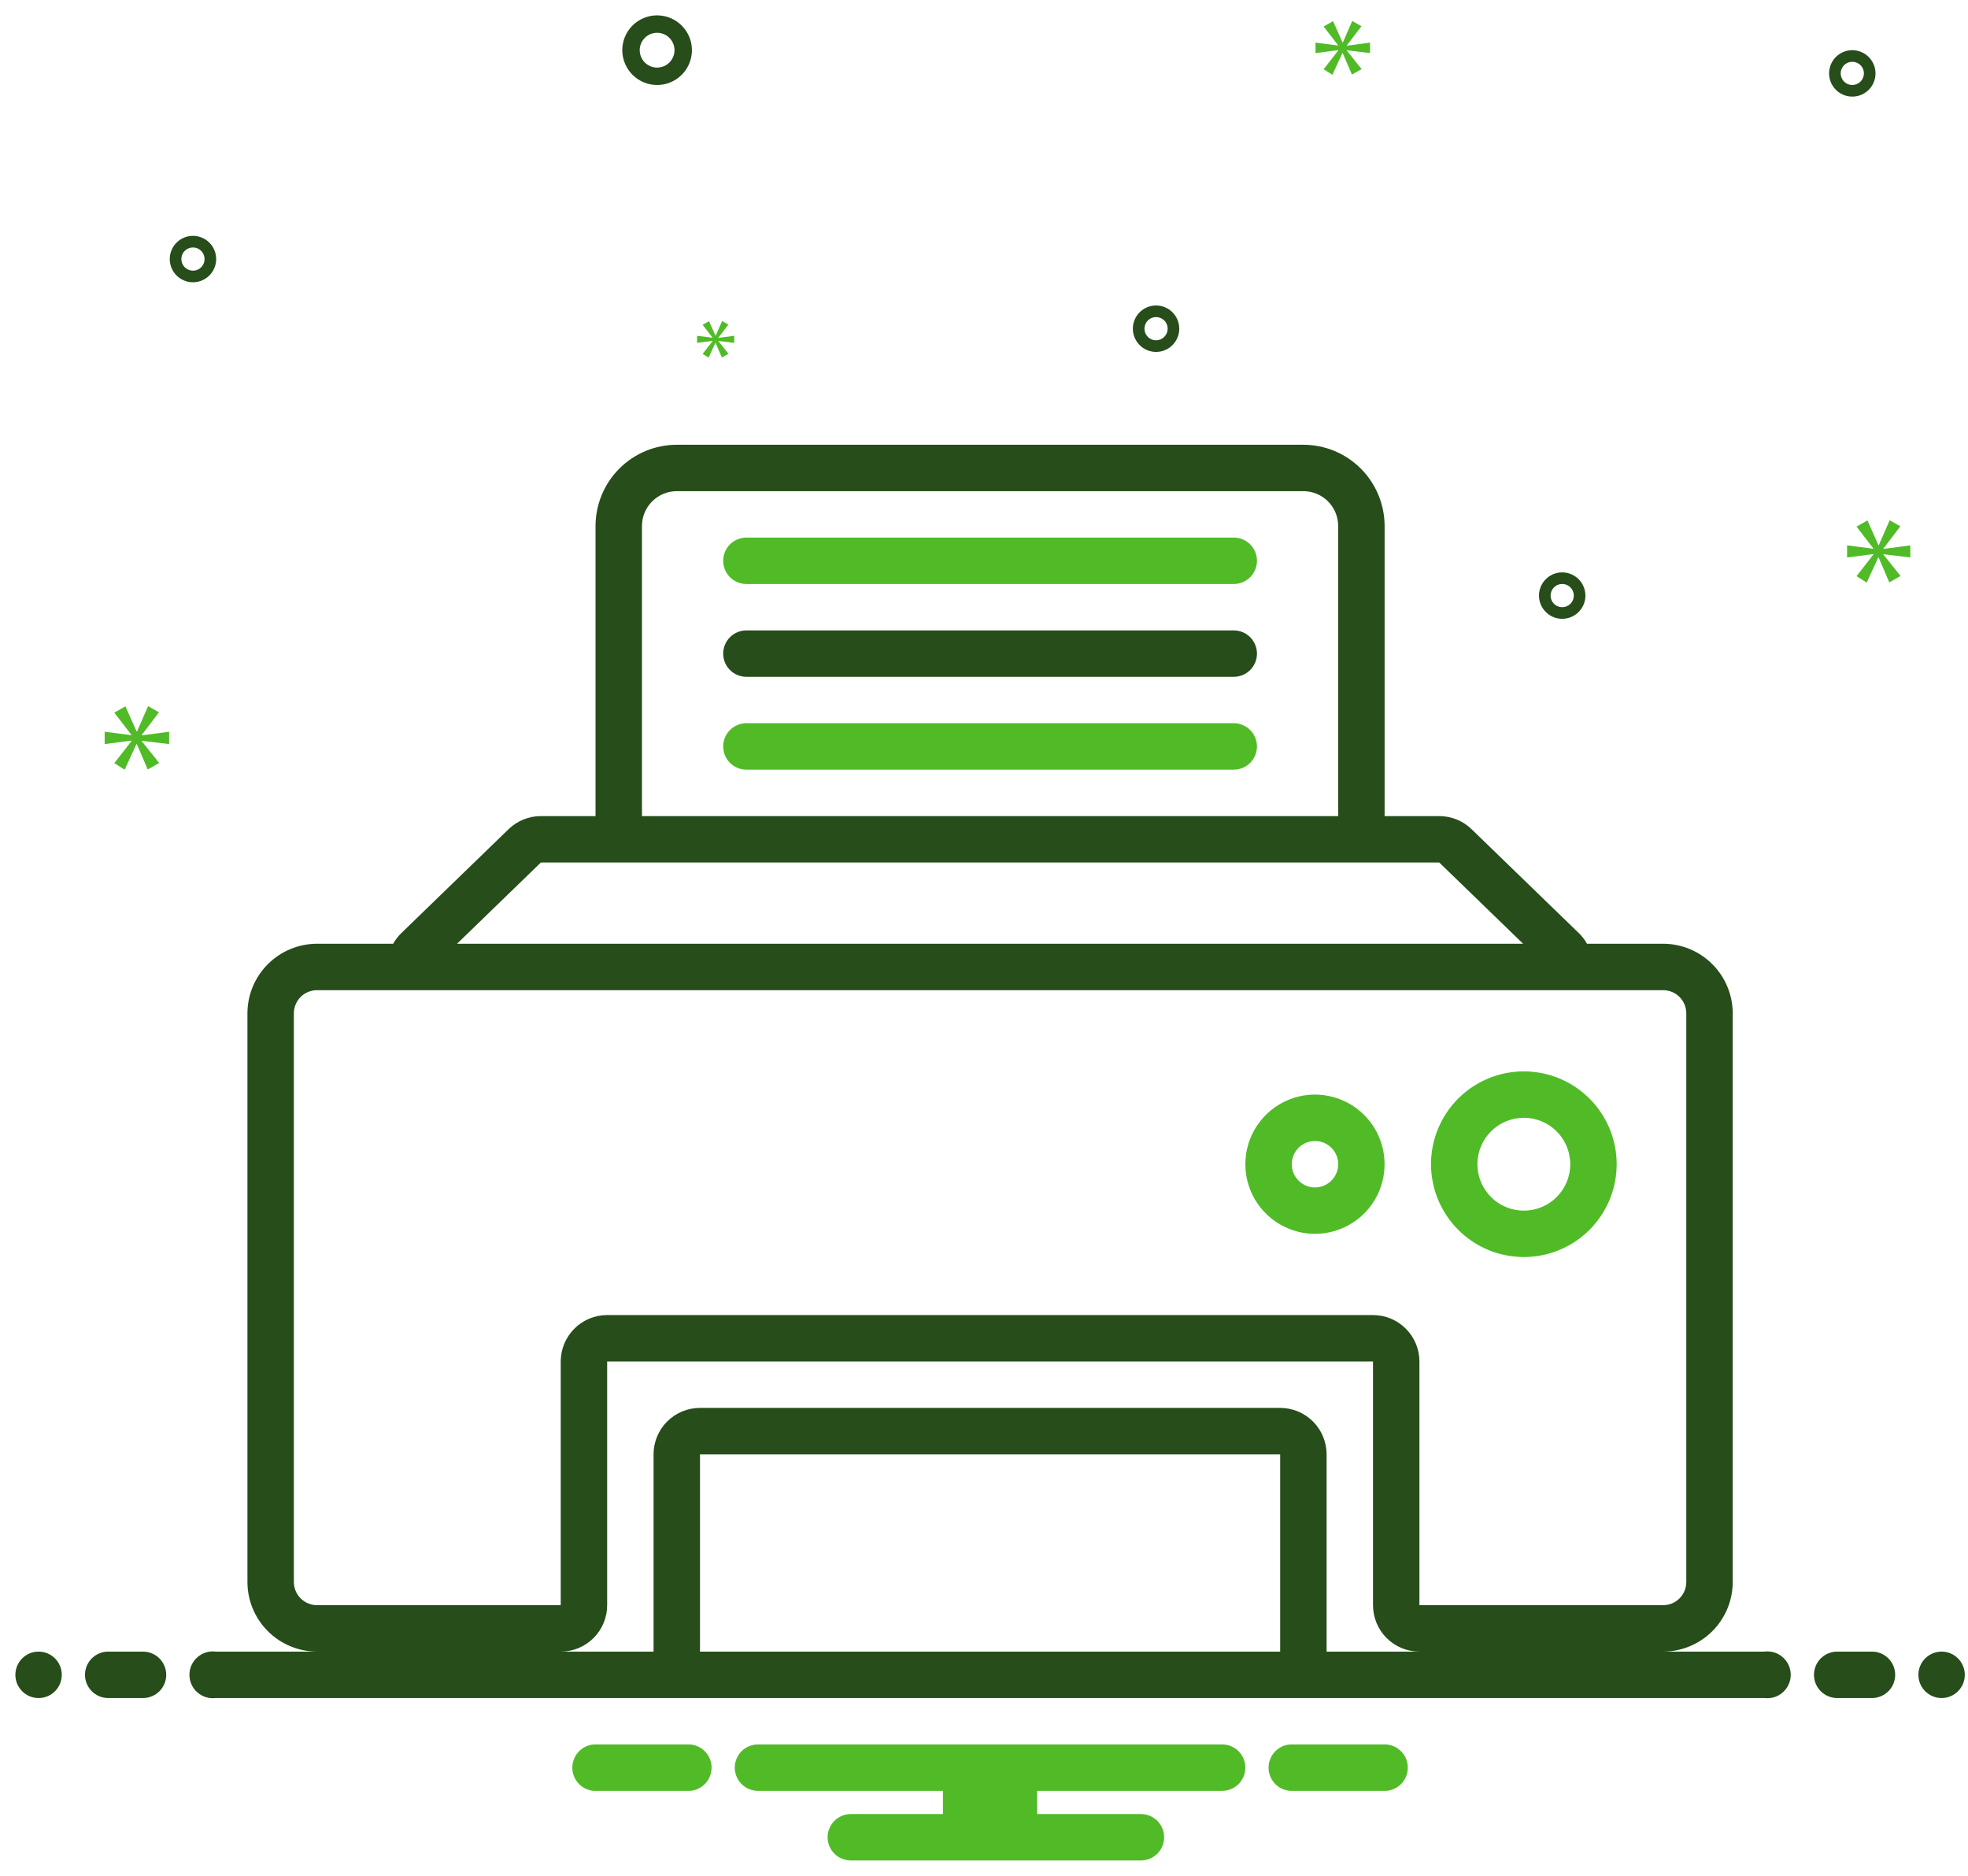 <svg xmlns="http://www.w3.org/2000/svg" width="64" height="61" viewBox="0 0 64 61" fill="none"><path d="M21.369 2.764C21.593 2.764 21.812 2.698 21.998 2.573C22.184 2.449 22.33 2.272 22.415 2.065C22.501 1.858 22.523 1.631 22.48 1.411C22.436 1.192 22.328 0.99 22.17 0.832C22.012 0.673 21.81 0.565 21.59 0.522C21.371 0.478 21.143 0.5 20.936 0.586C20.729 0.672 20.552 0.817 20.428 1.003C20.304 1.189 20.237 1.408 20.237 1.632C20.238 1.932 20.357 2.22 20.569 2.432C20.782 2.644 21.069 2.764 21.369 2.764ZM21.369 1.066C21.481 1.066 21.591 1.099 21.684 1.161C21.777 1.224 21.849 1.312 21.892 1.415C21.935 1.519 21.946 1.633 21.925 1.742C21.903 1.852 21.849 1.953 21.77 2.032C21.691 2.111 21.59 2.165 21.48 2.187C21.37 2.209 21.256 2.198 21.153 2.155C21.049 2.112 20.961 2.04 20.899 1.947C20.837 1.853 20.803 1.744 20.803 1.632C20.803 1.482 20.863 1.338 20.969 1.232C21.075 1.126 21.219 1.066 21.369 1.066ZM50.803 18.613C50.654 18.613 50.508 18.657 50.384 18.74C50.26 18.823 50.163 18.941 50.106 19.079C50.049 19.217 50.034 19.369 50.063 19.515C50.092 19.662 50.164 19.796 50.27 19.901C50.375 20.007 50.51 20.079 50.656 20.108C50.803 20.137 50.954 20.122 51.092 20.065C51.23 20.008 51.348 19.911 51.431 19.787C51.514 19.663 51.558 19.517 51.558 19.368C51.558 19.168 51.478 18.976 51.337 18.834C51.195 18.693 51.003 18.613 50.803 18.613ZM50.803 19.745C50.729 19.745 50.656 19.723 50.594 19.682C50.532 19.64 50.483 19.581 50.455 19.512C50.426 19.443 50.419 19.367 50.433 19.294C50.448 19.221 50.484 19.154 50.536 19.101C50.589 19.048 50.657 19.012 50.73 18.998C50.803 18.983 50.879 18.991 50.948 19.019C51.017 19.048 51.076 19.096 51.117 19.158C51.158 19.22 51.181 19.293 51.181 19.368C51.181 19.468 51.141 19.564 51.07 19.635C50.999 19.705 50.903 19.745 50.803 19.745ZM37.596 9.934C37.447 9.934 37.301 9.978 37.176 10.061C37.052 10.144 36.956 10.262 36.898 10.4C36.841 10.538 36.827 10.69 36.856 10.836C36.885 10.982 36.957 11.117 37.062 11.222C37.168 11.328 37.302 11.4 37.449 11.429C37.595 11.458 37.747 11.443 37.885 11.386C38.023 11.329 38.14 11.232 38.223 11.108C38.306 10.984 38.35 10.838 38.35 10.689C38.35 10.489 38.271 10.297 38.129 10.155C37.988 10.014 37.796 9.934 37.596 9.934ZM37.596 11.066C37.521 11.066 37.448 11.044 37.386 11.002C37.324 10.961 37.276 10.902 37.247 10.833C37.219 10.764 37.211 10.688 37.226 10.615C37.24 10.542 37.276 10.475 37.329 10.422C37.382 10.369 37.449 10.333 37.522 10.319C37.595 10.304 37.671 10.312 37.74 10.34C37.809 10.369 37.868 10.417 37.91 10.479C37.951 10.541 37.973 10.614 37.973 10.689C37.973 10.789 37.933 10.885 37.862 10.955C37.792 11.026 37.696 11.066 37.596 11.066ZM60.237 1.632C60.088 1.632 59.942 1.676 59.818 1.759C59.694 1.842 59.597 1.96 59.54 2.098C59.483 2.236 59.468 2.388 59.497 2.534C59.526 2.68 59.598 2.815 59.704 2.92C59.809 3.026 59.944 3.098 60.09 3.127C60.236 3.156 60.388 3.141 60.526 3.084C60.664 3.027 60.782 2.93 60.865 2.806C60.948 2.682 60.992 2.536 60.992 2.387C60.992 2.187 60.912 1.995 60.771 1.853C60.629 1.712 60.437 1.632 60.237 1.632ZM60.237 2.764C60.163 2.764 60.09 2.742 60.028 2.701C59.965 2.659 59.917 2.6 59.889 2.531C59.86 2.462 59.853 2.386 59.867 2.313C59.882 2.24 59.918 2.173 59.97 2.12C60.023 2.067 60.09 2.031 60.164 2.017C60.237 2.002 60.313 2.01 60.382 2.038C60.451 2.067 60.51 2.115 60.551 2.177C60.593 2.239 60.615 2.312 60.615 2.387C60.614 2.487 60.575 2.583 60.504 2.654C60.433 2.724 60.337 2.764 60.237 2.764ZM7.03 8.425C7.03 8.275 6.986 8.129 6.903 8.005C6.82 7.881 6.702 7.784 6.564 7.727C6.426 7.67 6.274 7.655 6.128 7.684C5.981 7.713 5.847 7.785 5.741 7.891C5.636 7.996 5.564 8.131 5.535 8.277C5.506 8.424 5.521 8.575 5.578 8.713C5.635 8.851 5.732 8.969 5.856 9.052C5.98 9.135 6.126 9.179 6.275 9.179C6.475 9.179 6.667 9.099 6.809 8.958C6.95 8.816 7.03 8.625 7.03 8.425ZM5.898 8.425C5.898 8.35 5.92 8.277 5.961 8.215C6.003 8.153 6.062 8.104 6.131 8.076C6.2 8.047 6.276 8.04 6.349 8.054C6.422 8.069 6.489 8.105 6.542 8.158C6.595 8.21 6.631 8.278 6.645 8.351C6.66 8.424 6.652 8.5 6.624 8.569C6.595 8.638 6.547 8.697 6.485 8.738C6.423 8.78 6.35 8.802 6.275 8.802C6.175 8.802 6.079 8.762 6.008 8.691C5.938 8.62 5.898 8.525 5.898 8.425Z" fill="#264D1A"></path><path d="M4.609 23.901L5.17 23.163L4.816 22.962L4.455 23.789H4.444L4.078 22.968L3.717 23.175L4.272 23.895V23.907L3.404 23.795V24.196L4.278 24.084V24.096L3.717 24.816L4.054 25.029L4.438 24.196H4.449L4.804 25.023L5.176 24.81L4.609 24.101V24.09L5.5 24.196V23.795L4.609 23.912V23.901Z" fill="#50BB27"></path><path d="M23.173 11.092L22.85 11.507L23.044 11.629L23.265 11.15H23.271L23.476 11.626L23.69 11.504L23.363 11.095V11.088L23.877 11.15V10.919L23.363 10.987V10.98L23.686 10.555L23.483 10.44L23.275 10.915H23.268L23.057 10.443L22.85 10.562L23.169 10.976V10.983L22.669 10.919V11.15L23.173 11.085V11.092Z" fill="#50BB27"></path><path d="M62.124 18.128V17.734L61.25 17.85V17.838L61.8 17.114L61.453 16.918L61.099 17.728H61.088L60.729 16.923L60.375 17.126L60.92 17.833V17.844L60.068 17.734V18.128L60.925 18.018V18.03L60.375 18.736L60.705 18.945L61.082 18.128H61.093L61.441 18.939L61.806 18.73L61.25 18.035V18.023L62.124 18.128Z" fill="#50BB27"></path><path d="M43.8 1.476L44.275 0.852L43.975 0.682L43.67 1.381H43.66L43.351 0.687L43.045 0.862L43.515 1.471V1.481L42.781 1.386V1.726L43.52 1.631V1.641L43.045 2.251L43.33 2.431L43.655 1.726H43.665L43.965 2.425L44.28 2.246L43.8 1.646V1.636L44.554 1.726V1.386L43.8 1.486V1.476Z" fill="#50BB27"></path><path d="M45.086 56.726H41.951C41.761 56.742 41.584 56.828 41.455 56.968C41.326 57.107 41.254 57.291 41.254 57.481C41.254 57.671 41.326 57.855 41.455 57.995C41.584 58.135 41.761 58.221 41.951 58.236H45.086C45.275 58.221 45.452 58.135 45.581 57.995C45.711 57.855 45.782 57.671 45.782 57.481C45.782 57.291 45.711 57.107 45.581 56.968C45.452 56.828 45.275 56.742 45.086 56.726ZM22.444 56.726H19.309C19.119 56.742 18.942 56.828 18.813 56.968C18.684 57.107 18.612 57.291 18.612 57.481C18.612 57.671 18.684 57.855 18.813 57.995C18.942 58.135 19.119 58.221 19.309 58.236H22.444C22.634 58.221 22.811 58.135 22.94 57.995C23.069 57.855 23.141 57.671 23.141 57.481C23.141 57.291 23.069 57.107 22.94 56.968C22.811 56.828 22.634 56.742 22.444 56.726ZM39.745 56.726H24.65C24.45 56.726 24.258 56.806 24.116 56.947C23.975 57.089 23.895 57.281 23.895 57.481C23.895 57.681 23.975 57.873 24.116 58.015C24.258 58.156 24.45 58.236 24.65 58.236H30.665V58.99H27.669C27.469 58.99 27.277 59.07 27.135 59.212C26.994 59.353 26.914 59.545 26.914 59.745C26.914 59.945 26.994 60.137 27.135 60.279C27.277 60.42 27.469 60.5 27.669 60.5H37.103C37.303 60.5 37.495 60.42 37.637 60.279C37.778 60.137 37.858 59.945 37.858 59.745C37.858 59.545 37.778 59.353 37.637 59.212C37.495 59.07 37.303 58.99 37.103 58.99H33.729V58.236H39.745C39.945 58.236 40.137 58.156 40.278 58.015C40.42 57.873 40.499 57.681 40.499 57.481C40.499 57.281 40.42 57.089 40.278 56.947C40.137 56.806 39.945 56.726 39.745 56.726ZM49.556 40.877C50.153 40.877 50.736 40.7 51.233 40.369C51.729 40.037 52.116 39.565 52.345 39.014C52.573 38.462 52.633 37.855 52.517 37.27C52.4 36.684 52.113 36.146 51.69 35.724C51.268 35.302 50.73 35.014 50.145 34.898C49.559 34.781 48.952 34.841 48.401 35.069C47.849 35.298 47.377 35.685 47.046 36.181C46.714 36.678 46.537 37.261 46.537 37.858C46.538 38.659 46.856 39.426 47.422 39.992C47.988 40.558 48.755 40.877 49.556 40.877ZM49.556 36.349C49.854 36.349 50.146 36.438 50.394 36.603C50.643 36.769 50.836 37.005 50.95 37.281C51.065 37.557 51.094 37.86 51.036 38.153C50.978 38.446 50.834 38.715 50.623 38.926C50.412 39.137 50.143 39.281 49.85 39.339C49.557 39.397 49.254 39.367 48.978 39.253C48.702 39.139 48.467 38.945 48.301 38.697C48.135 38.449 48.046 38.157 48.046 37.858C48.046 37.458 48.205 37.074 48.488 36.791C48.772 36.508 49.155 36.349 49.556 36.349ZM42.763 40.123C43.211 40.123 43.649 39.99 44.021 39.741C44.394 39.492 44.684 39.139 44.855 38.725C45.026 38.311 45.071 37.856 44.984 37.417C44.897 36.978 44.681 36.574 44.364 36.258C44.048 35.941 43.644 35.725 43.205 35.638C42.766 35.55 42.311 35.595 41.897 35.767C41.483 35.938 41.13 36.228 40.881 36.601C40.632 36.973 40.499 37.411 40.499 37.858C40.5 38.459 40.739 39.034 41.163 39.459C41.587 39.883 42.163 40.122 42.763 40.123ZM42.763 37.104C42.913 37.104 43.059 37.148 43.183 37.231C43.307 37.314 43.404 37.432 43.461 37.57C43.518 37.708 43.533 37.859 43.504 38.006C43.474 38.152 43.403 38.287 43.297 38.392C43.191 38.498 43.057 38.57 42.911 38.599C42.764 38.628 42.612 38.613 42.474 38.556C42.337 38.499 42.219 38.402 42.136 38.278C42.053 38.154 42.009 38.008 42.009 37.858C42.009 37.658 42.088 37.466 42.23 37.325C42.371 37.183 42.563 37.104 42.763 37.104ZM40.122 17.481H24.273C24.073 17.481 23.881 17.561 23.739 17.702C23.598 17.844 23.518 18.036 23.518 18.236C23.518 18.436 23.598 18.628 23.739 18.77C23.881 18.911 24.073 18.991 24.273 18.991H40.122C40.322 18.991 40.514 18.911 40.656 18.77C40.797 18.628 40.877 18.436 40.877 18.236C40.877 18.036 40.797 17.844 40.656 17.702C40.514 17.561 40.322 17.481 40.122 17.481Z" fill="#50BB27"></path><path d="M40.122 20.5H24.273C24.073 20.5 23.881 20.579 23.739 20.721C23.598 20.863 23.518 21.055 23.518 21.255C23.518 21.455 23.598 21.647 23.739 21.788C23.881 21.93 24.073 22.009 24.273 22.009H40.122C40.322 22.009 40.514 21.93 40.656 21.788C40.797 21.647 40.877 21.455 40.877 21.255C40.877 21.055 40.797 20.863 40.656 20.721C40.514 20.579 40.322 20.5 40.122 20.5Z" fill="#264D1A"></path><path d="M40.122 23.518H24.273C24.073 23.518 23.881 23.598 23.739 23.739C23.598 23.881 23.518 24.073 23.518 24.273C23.518 24.473 23.598 24.665 23.739 24.807C23.881 24.948 24.073 25.028 24.273 25.028H40.122C40.322 25.028 40.514 24.948 40.656 24.807C40.797 24.665 40.877 24.473 40.877 24.273C40.877 24.073 40.797 23.881 40.656 23.739C40.514 23.598 40.322 23.518 40.122 23.518Z" fill="#50BB27"></path><path d="M1.255 55.218C1.672 55.218 2.009 54.88 2.009 54.463C2.009 54.046 1.672 53.708 1.255 53.708C0.838 53.708 0.5 54.046 0.5 54.463C0.5 54.88 0.838 55.218 1.255 55.218Z" fill="#264D1A"></path><path d="M4.651 53.708H3.519C3.319 53.708 3.127 53.788 2.985 53.929C2.844 54.071 2.764 54.263 2.764 54.463C2.764 54.663 2.844 54.855 2.985 54.997C3.127 55.138 3.319 55.218 3.519 55.218H4.651C4.851 55.218 5.043 55.138 5.185 54.997C5.326 54.855 5.406 54.663 5.406 54.463C5.406 54.263 5.326 54.071 5.185 53.929C5.043 53.788 4.851 53.708 4.651 53.708ZM60.877 53.708H59.745C59.545 53.708 59.353 53.788 59.212 53.929C59.07 54.071 58.991 54.263 58.991 54.463C58.991 54.663 59.07 54.855 59.212 54.997C59.353 55.138 59.545 55.218 59.745 55.218H60.877C61.078 55.218 61.27 55.138 61.411 54.997C61.553 54.855 61.632 54.663 61.632 54.463C61.632 54.263 61.553 54.071 61.411 53.929C61.27 53.788 61.078 53.708 60.877 53.708Z" fill="#264D1A"></path><path d="M63.142 55.218C63.558 55.218 63.896 54.88 63.896 54.463C63.896 54.046 63.558 53.708 63.142 53.708C62.725 53.708 62.387 54.046 62.387 54.463C62.387 54.88 62.725 55.218 63.142 55.218Z" fill="#264D1A"></path><path d="M57.376 53.708H54.084C54.685 53.707 55.26 53.468 55.685 53.044C56.109 52.62 56.348 52.044 56.349 51.444V32.953C56.348 32.353 56.109 31.777 55.685 31.353C55.26 30.928 54.685 30.69 54.084 30.689H51.609C51.542 30.568 51.459 30.457 51.361 30.36L47.855 26.963C47.574 26.691 47.197 26.538 46.805 26.538H45.028V17.104C45.027 16.404 44.748 15.732 44.253 15.237C43.758 14.742 43.087 14.463 42.386 14.463H22.009C21.309 14.463 20.637 14.742 20.142 15.237C19.647 15.732 19.368 16.404 19.367 17.104V26.538H17.59C17.198 26.538 16.822 26.691 16.54 26.963L13.034 30.36C12.937 30.457 12.853 30.568 12.786 30.689H10.311C9.711 30.69 9.135 30.928 8.711 31.353C8.286 31.777 8.047 32.353 8.047 32.953V51.444C8.047 52.044 8.286 52.62 8.711 53.044C9.135 53.468 9.711 53.707 10.311 53.708H7.02C6.913 53.694 6.803 53.703 6.7 53.734C6.596 53.766 6.501 53.819 6.419 53.891C6.338 53.962 6.273 54.05 6.228 54.149C6.183 54.247 6.16 54.354 6.16 54.463C6.16 54.571 6.183 54.678 6.228 54.776C6.273 54.875 6.338 54.963 6.419 55.035C6.501 55.106 6.596 55.159 6.7 55.191C6.803 55.222 6.913 55.231 7.02 55.217H57.376C57.483 55.231 57.592 55.222 57.696 55.191C57.799 55.159 57.895 55.106 57.976 55.035C58.058 54.963 58.123 54.875 58.167 54.776C58.212 54.678 58.235 54.571 58.235 54.463C58.235 54.354 58.212 54.247 58.167 54.149C58.123 54.05 58.058 53.962 57.976 53.891C57.895 53.819 57.799 53.766 57.696 53.734C57.592 53.703 57.483 53.694 57.376 53.708ZM20.877 17.104C20.877 16.804 20.996 16.516 21.209 16.304C21.421 16.091 21.709 15.972 22.009 15.972H42.386C42.687 15.972 42.974 16.091 43.187 16.304C43.399 16.516 43.518 16.804 43.518 17.104V26.538H20.877V17.104ZM17.59 28.047H46.805L49.532 30.689H14.864L17.59 28.047ZM9.556 51.444V32.953C9.556 32.753 9.636 32.561 9.777 32.419C9.919 32.278 10.111 32.199 10.311 32.199H54.084C54.285 32.199 54.477 32.278 54.618 32.419C54.76 32.561 54.839 32.753 54.839 32.953V51.444C54.839 51.644 54.76 51.836 54.618 51.977C54.477 52.119 54.285 52.198 54.084 52.198H46.16V44.274C46.16 43.874 46.001 43.49 45.718 43.207C45.435 42.923 45.051 42.764 44.651 42.764H19.745C19.345 42.764 18.961 42.923 18.678 43.207C18.395 43.49 18.235 43.874 18.235 44.274V52.198H10.311C10.111 52.198 9.919 52.119 9.777 51.977C9.636 51.836 9.556 51.644 9.556 51.444ZM22.764 53.708V47.293H41.632V53.708H22.764ZM43.141 53.708V47.293C43.141 46.892 42.982 46.508 42.699 46.225C42.416 45.942 42.032 45.783 41.632 45.783H22.764C22.363 45.783 21.98 45.942 21.696 46.225C21.413 46.508 21.254 46.892 21.254 47.293V53.708H18.235C18.636 53.708 19.02 53.549 19.303 53.266C19.586 52.983 19.745 52.599 19.745 52.198V44.274H44.651V52.198C44.651 52.599 44.809 52.983 45.093 53.266C45.376 53.549 45.76 53.708 46.16 53.708H43.141Z" fill="#264D1A"></path></svg>